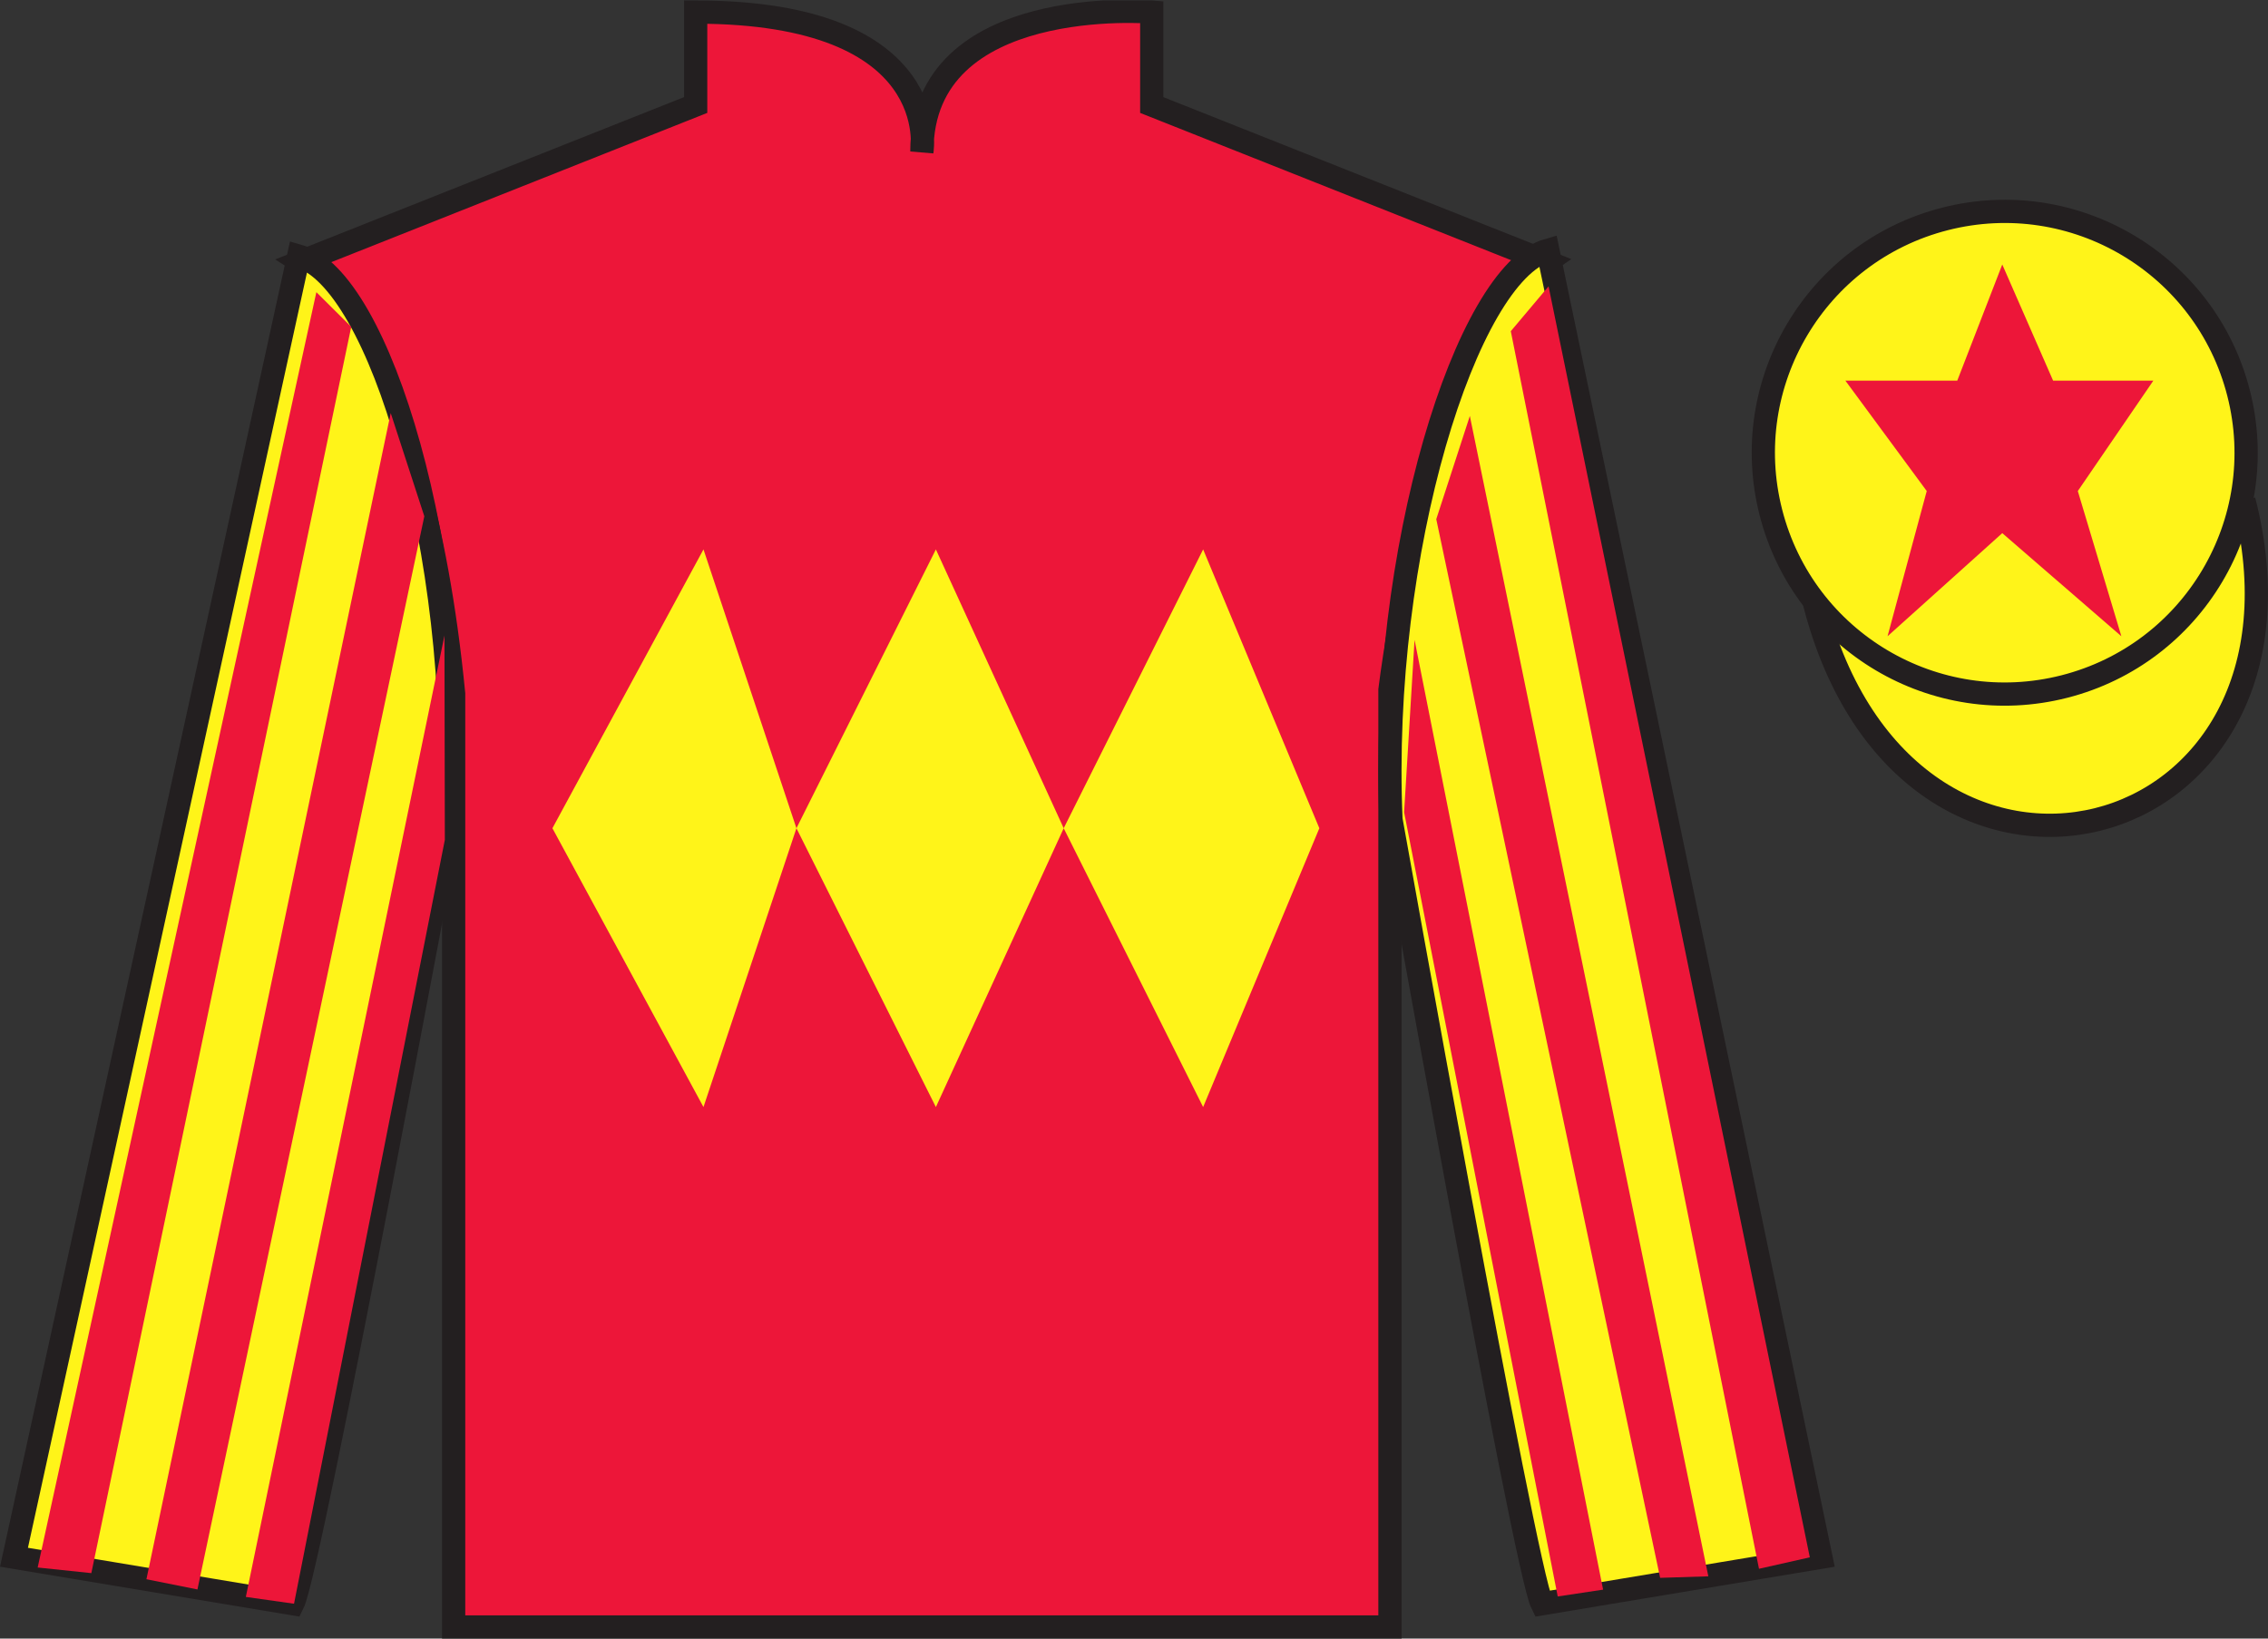 <?xml version="1.0" encoding="UTF-8"?>
<svg xmlns="http://www.w3.org/2000/svg" xmlns:xlink="http://www.w3.org/1999/xlink" width="97.59pt" height="70.52pt" viewBox="0 0 97.59 70.52" version="1.1">
<rect x="0" y="0" width="97.59" height="70.52" fill="#333333" stroke="none"/>
<defs>
<clipPath id="clip1">
  <path d="M 0 70.52 L 97.59 70.52 L 97.59 0.02 L 0 0.02 L 0 70.52 Z M 0 70.52 "/>
</clipPath>
</defs>
<g id="surface0">
<g clip-path="url(#clip1)" clip-rule="nonzero">
<path style=" stroke:none;fill-rule:nonzero;fill:rgb(92.863%,8.783%,22.277%);fill-opacity:1;" d="M 12.934 11.27 C 12.934 11.27 18.02 14.52 19.52 29.855 C 19.52 29.855 19.52 44.855 19.52 70.02 L 59.809 70.02 L 59.809 29.688 C 59.809 29.688 61.602 14.688 66.559 11.27 L 49.559 4.52 L 49.559 0.52 C 49.559 0.52 39.668 -0.312 39.668 6.52 C 39.668 6.52 40.684 0.52 29.934 0.52 L 29.934 4.52 L 12.934 11.27 "/>
<path style="fill:none;stroke-width:10;stroke-linecap:butt;stroke-linejoin:miter;stroke:rgb(13.73%,12.16%,12.549%);stroke-opacity:1;stroke-miterlimit:4;" d="M 129.336 592.505 C 129.336 592.505 180.195 560.005 195.195 406.645 C 195.195 406.645 195.195 256.645 195.195 5.005 L 598.086 5.005 L 598.086 408.325 C 598.086 408.325 616.016 558.325 665.586 592.505 L 495.586 660.005 L 495.586 700.005 C 495.586 700.005 396.68 708.325 396.68 640.005 C 396.68 640.005 406.836 700.005 299.336 700.005 L 299.336 660.005 L 129.336 592.505 Z M 129.336 592.505 " transform="matrix(0.1,0,0,-0.1,0,70.52)"/>
<path style=" stroke:none;fill-rule:nonzero;fill:rgb(100%,95.41%,10.001%);fill-opacity:1;" d="M 12.602 69.02 C 13.352 67.52 19.352 35.27 19.352 35.27 C 19.852 23.77 16.352 12.02 12.852 11.02 L 0.602 67.02 L 12.602 69.02 "/>
<path style="fill:none;stroke-width:10;stroke-linecap:butt;stroke-linejoin:miter;stroke:rgb(13.73%,12.16%,12.549%);stroke-opacity:1;stroke-miterlimit:4;" d="M 126.016 15.005 C 133.516 30.005 193.516 352.505 193.516 352.505 C 198.516 467.505 163.516 585.005 128.516 595.005 L 6.016 35.005 L 126.016 15.005 Z M 126.016 15.005 " transform="matrix(0.1,0,0,-0.1,0,70.52)"/>
<path style=" stroke:none;fill-rule:nonzero;fill:rgb(100%,95.41%,10.001%);fill-opacity:1;" d="M 78.352 67.02 L 66.602 10.77 C 63.102 11.77 59.352 23.77 59.852 35.27 C 59.852 35.27 65.602 67.52 66.352 69.02 L 78.352 67.02 "/>
<path style="fill:none;stroke-width:10;stroke-linecap:butt;stroke-linejoin:miter;stroke:rgb(13.73%,12.16%,12.549%);stroke-opacity:1;stroke-miterlimit:4;" d="M 783.516 35.005 L 666.016 597.505 C 631.016 587.505 593.516 467.505 598.516 352.505 C 598.516 352.505 656.016 30.005 663.516 15.005 L 783.516 35.005 Z M 783.516 35.005 " transform="matrix(0.1,0,0,-0.1,0,70.52)"/>
<path style="fill-rule:nonzero;fill:rgb(100%,95.41%,10.001%);fill-opacity:1;stroke-width:10;stroke-linecap:butt;stroke-linejoin:miter;stroke:rgb(13.73%,12.16%,12.549%);stroke-opacity:1;stroke-miterlimit:4;" d="M 780.703 445.903 C 820.391 290.278 1004.336 337.856 965.547 489.848 " transform="matrix(0.1,0,0,-0.1,0,70.52)"/>
<path style=" stroke:none;fill-rule:nonzero;fill:rgb(100%,95.41%,10.001%);fill-opacity:1;" d="M 88.828 29.547 C 94.387 28.129 97.742 22.473 96.324 16.918 C 94.906 11.359 89.25 8.004 83.691 9.422 C 78.137 10.84 74.781 16.496 76.199 22.051 C 77.617 27.609 83.27 30.965 88.828 29.547 "/>
<path style="fill:none;stroke-width:10;stroke-linecap:butt;stroke-linejoin:miter;stroke:rgb(13.73%,12.16%,12.549%);stroke-opacity:1;stroke-miterlimit:4;" d="M 888.281 409.731 C 943.867 423.911 977.422 480.473 963.242 536.02 C 949.062 591.606 892.5 625.161 836.914 610.981 C 781.367 596.802 747.812 540.239 761.992 484.692 C 776.172 429.106 832.695 395.552 888.281 409.731 Z M 888.281 409.731 " transform="matrix(0.1,0,0,-0.1,0,70.52)"/>
<path style=" stroke:none;fill-rule:nonzero;fill:rgb(100%,95.41%,10.001%);fill-opacity:1;" d="M 23.77 35.645 L 30.27 23.645 L 34.27 35.645 L 40.27 23.645 L 45.77 35.645 L 51.77 23.645 L 56.77 35.645 L 51.77 47.645 L 45.77 35.645 L 40.27 47.645 L 34.27 35.645 L 30.27 47.645 L 23.77 35.645 "/>
<path style=" stroke:none;fill-rule:nonzero;fill:rgb(92.863%,8.783%,22.277%);fill-opacity:1;" d="M 3.93 67.703 L 15.113 14.066 L 13.613 12.574 L 1.621 67.461 L 3.93 67.703 "/>
<path style=" stroke:none;fill-rule:nonzero;fill:rgb(92.863%,8.783%,22.277%);fill-opacity:1;" d="M 8.496 68.406 L 18.258 22.219 L 16.812 17.777 L 6.301 67.965 L 8.496 68.406 "/>
<path style=" stroke:none;fill-rule:nonzero;fill:rgb(92.863%,8.783%,22.277%);fill-opacity:1;" d="M 12.652 69.02 L 19.141 36.145 L 19.125 27.352 L 10.578 68.727 L 12.652 69.02 "/>
<path style=" stroke:none;fill-rule:nonzero;fill:rgb(92.863%,8.783%,22.277%);fill-opacity:1;" d="M 75.688 67.516 L 65.008 14.254 L 66.633 12.324 L 77.875 67.023 L 75.688 67.516 "/>
<path style=" stroke:none;fill-rule:nonzero;fill:rgb(92.863%,8.783%,22.277%);fill-opacity:1;" d="M 71.434 67.906 L 61.801 22.344 L 63.246 17.902 L 73.508 67.84 L 71.434 67.906 "/>
<path style=" stroke:none;fill-rule:nonzero;fill:rgb(92.863%,8.783%,22.277%);fill-opacity:1;" d="M 67.027 68.707 L 60.418 34.957 L 60.867 27.539 L 68.98 68.414 L 67.027 68.707 "/>
<path style=" stroke:none;fill-rule:nonzero;fill:rgb(92.863%,8.783%,22.277%);fill-opacity:1;" d="M 86.156 11.383 L 84.219 16.383 L 79.406 16.383 L 82.906 21.133 L 81.219 27.383 L 86.156 22.945 L 91.281 27.383 L 89.406 21.133 L 92.656 16.383 L 88.344 16.383 L 86.156 11.383 "/>
</g>
</g>
</svg>
